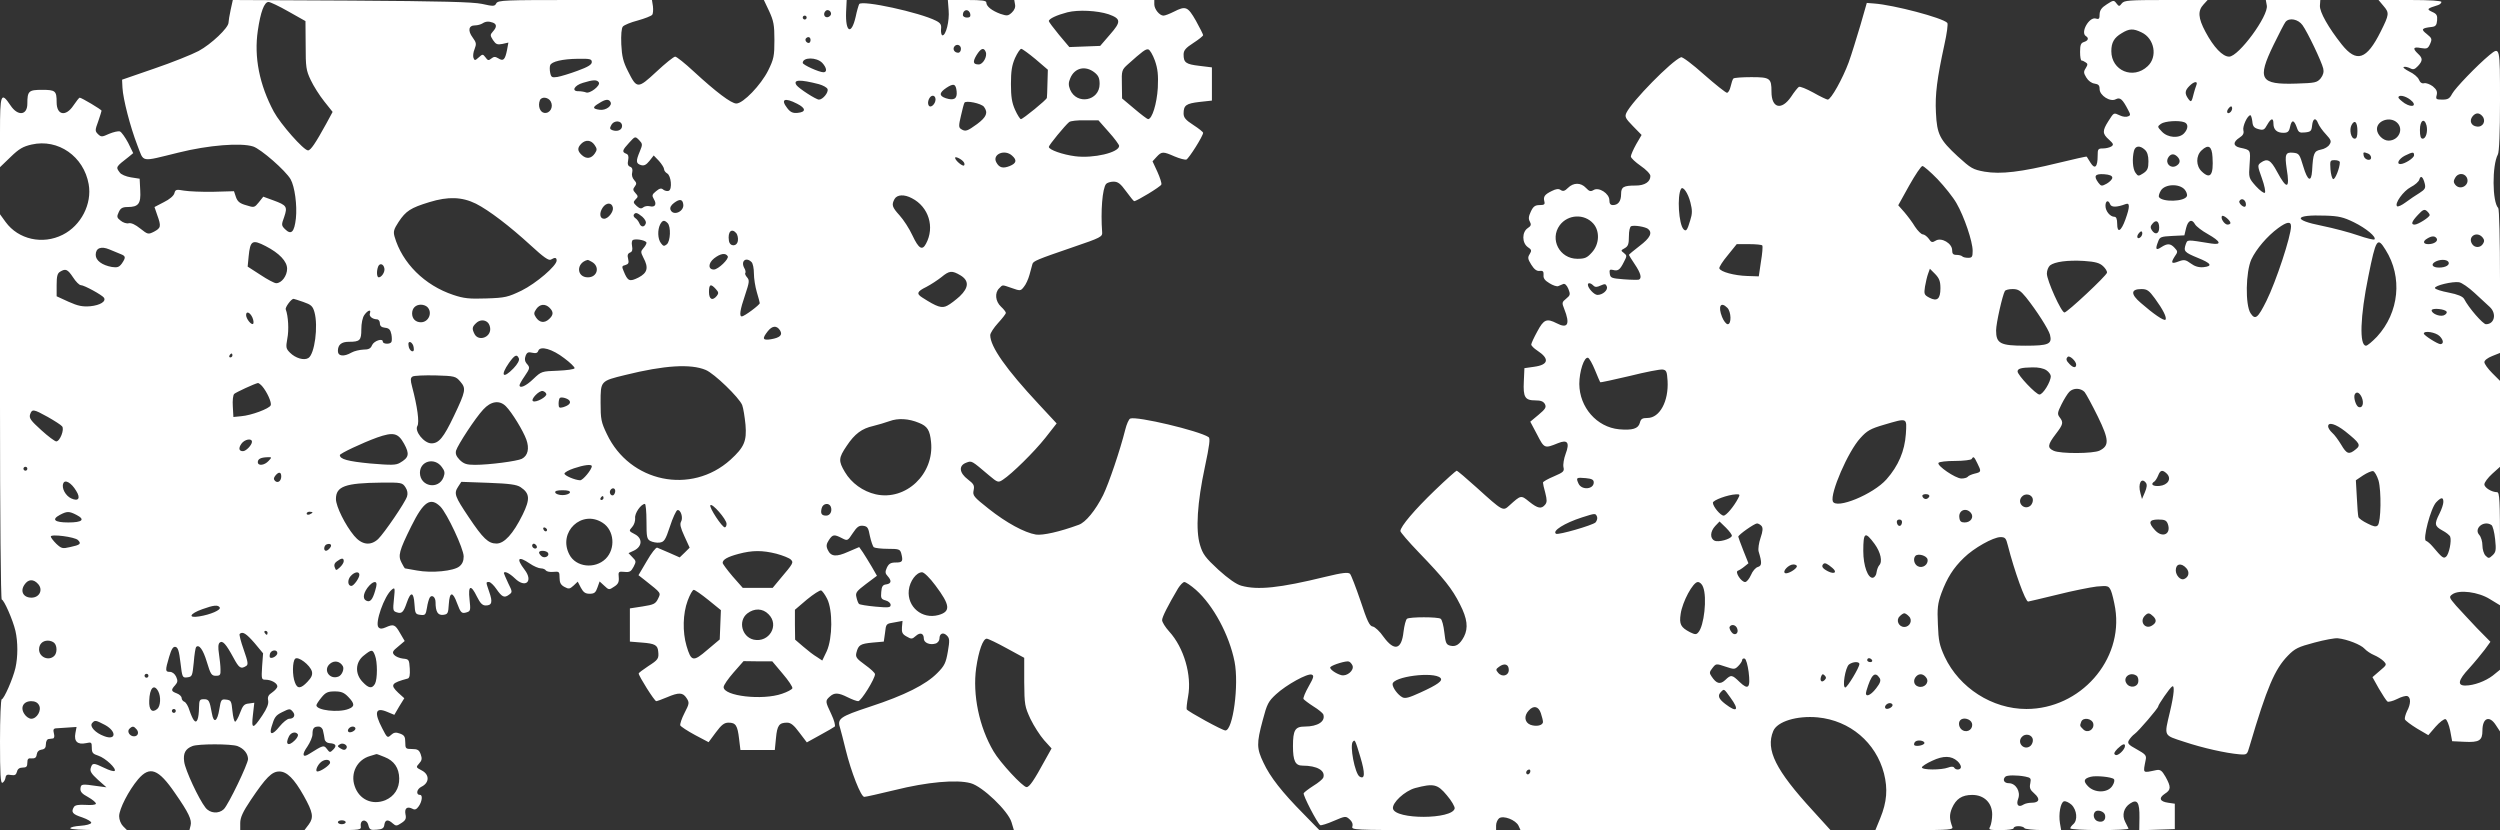 <?xml version="1.0" standalone="no"?>
<!DOCTYPE svg PUBLIC "-//W3C//DTD SVG 20010904//EN"
 "http://www.w3.org/TR/2001/REC-SVG-20010904/DTD/svg10.dtd">
<svg version="1.0" xmlns="http://www.w3.org/2000/svg"
 width="1280pt" height="425pt" viewBox="0 0 1280 425"
 preserveAspectRatio="xMidYMid meet">
<rect x="0" y="0" width="1280" height="425" fill="#333333" stroke="none"/>
<g transform="translate(0,425) scale(0.1,-0.1)"
fill="#ffffff" stroke="none">
<path d="M1181 4200 c-6 -28 -11 -58 -11 -66 0 -26 -88 -110 -153 -145 -34
-18 -136 -59 -227 -90 l-165 -57 2 -41 c3 -58 40 -201 76 -294 36 -91 11 -87
212 -38 152 38 319 51 381 31 40 -13 167 -124 192 -168 21 -37 34 -133 27
-200 -8 -71 -24 -87 -56 -55 -18 18 -19 22 -4 62 18 53 13 60 -55 85 l-52 19
-23 -29 c-22 -27 -24 -28 -64 -15 -33 9 -45 19 -53 42 l-10 30 -107 -3 c-58
-1 -125 2 -149 6 -39 7 -44 6 -49 -13 -3 -13 -25 -32 -54 -46 l-48 -25 14 -41
c21 -58 19 -66 -16 -85 -30 -15 -32 -15 -71 16 -25 20 -46 30 -59 27 -10 -3
-29 3 -41 13 -20 15 -21 21 -10 44 9 20 19 26 45 26 56 0 69 17 65 85 l-3 60
-45 7 c-25 4 -51 15 -57 25 -21 28 -21 28 46 80 l23 19 -26 53 c-15 28 -34 55
-42 58 -8 3 -33 -3 -55 -12 -37 -17 -41 -17 -57 -2 -16 16 -16 20 1 66 9 27
17 51 17 54 0 6 -103 67 -112 67 -3 0 -17 -18 -32 -40 -39 -59 -86 -50 -86 16
0 59 -6 64 -75 64 -68 0 -75 -6 -75 -71 0 -60 -49 -65 -86 -9 -49 73 -54 60
-54 -138 l0 -178 54 52 c43 42 64 54 108 64 136 31 267 -61 292 -203 18 -101
-39 -212 -133 -259 -103 -52 -227 -24 -292 65 l-29 40 0 -986 c0 -547 4 -987
9 -987 11 0 57 -104 70 -160 13 -57 13 -133 0 -190 -13 -56 -59 -160 -70 -160
-5 0 -9 -97 -9 -216 0 -168 3 -215 12 -212 7 3 14 14 16 25 2 16 9 19 28 15
20 -3 26 0 31 17 3 14 13 21 29 21 19 0 24 5 24 25 0 20 5 24 22 22 17 -1 24
4 26 20 2 14 11 23 25 25 16 2 22 10 22 28 0 14 6 25 13 26 6 1 17 2 23 3 7 1
9 11 5 26 -5 19 -2 25 11 26 10 1 38 3 61 4 l44 3 -6 -32 c-8 -42 11 -60 54
-51 28 6 30 5 30 -23 0 -26 5 -32 33 -41 37 -12 95 -67 84 -78 -4 -4 -28 3
-52 15 -56 27 -62 27 -70 1 -6 -17 2 -30 36 -61 l44 -39 -45 6 c-82 12 -85 11
-88 -11 -2 -17 7 -28 39 -45 23 -13 41 -28 40 -34 -1 -6 -24 -8 -53 -6 -35 2
-53 -1 -59 -10 -17 -27 -8 -38 42 -54 28 -10 48 -22 46 -28 -2 -7 -27 -13 -55
-15 -29 -2 -52 -7 -52 -13 0 -5 60 -9 145 -9 l145 0 -20 20 c-11 11 -20 33
-20 51 0 37 49 132 97 189 60 70 104 54 190 -72 69 -99 86 -136 79 -164 l-6
-24 130 0 130 0 0 36 c0 28 13 57 54 118 78 116 108 146 146 146 39 0 76 -37
125 -124 48 -86 52 -111 26 -147 l-22 -29 146 0 c143 0 145 0 142 22 -3 34 31
36 39 3 6 -23 11 -26 43 -23 29 2 37 8 39 26 4 26 19 28 43 6 16 -14 20 -14
44 2 22 14 26 23 21 45 -6 31 9 42 36 28 12 -7 21 -3 32 13 17 24 21 58 7 58
-23 0 -18 30 7 42 41 20 42 62 2 83 -31 16 -31 17 -14 36 14 15 16 25 8 47 -8
22 -16 27 -44 27 -33 0 -35 2 -35 35 0 28 -5 36 -27 44 -21 8 -32 6 -46 -7
-18 -17 -20 -15 -45 34 -43 82 -35 110 26 84 l36 -15 25 43 26 42 -31 28 c-43
41 -36 50 49 73 9 3 12 19 10 51 -3 46 -4 48 -35 51 -17 2 -37 10 -45 19 -11
13 -8 20 21 43 l33 28 -24 41 c-25 44 -33 47 -73 29 -19 -8 -28 -9 -37 0 -20
20 29 161 68 193 16 13 17 10 11 -48 -6 -57 -5 -62 14 -68 26 -9 35 0 52 50
20 58 35 55 39 -7 3 -49 5 -53 30 -56 25 -3 28 0 34 36 3 22 10 45 14 52 11
18 30 3 30 -23 0 -50 12 -68 39 -65 24 3 26 7 29 56 4 63 20 65 42 4 19 -51
24 -55 50 -47 19 6 20 11 14 66 -8 73 7 78 38 14 17 -34 28 -45 45 -45 32 0
36 18 18 69 -18 53 -18 51 -1 51 7 0 24 -16 37 -35 29 -42 41 -48 65 -30 18
13 18 15 -4 59 -12 26 -22 49 -22 51 0 14 28 1 56 -26 54 -53 96 -16 50 44
-45 59 -33 72 26 32 20 -14 46 -25 57 -25 11 0 23 -5 26 -11 4 -5 21 -9 38 -7
30 3 32 1 32 -30 0 -25 6 -37 25 -47 22 -12 27 -11 47 7 l21 20 16 -31 c13
-24 23 -31 45 -31 24 0 31 6 40 32 l11 31 24 -22 c23 -22 25 -22 50 -5 21 13
26 24 24 48 -3 29 -1 31 29 28 27 -3 34 2 47 26 14 27 13 30 -6 49 l-20 21 28
13 c43 21 45 63 4 84 -31 16 -31 17 -13 37 10 11 16 31 15 45 -4 24 30 73 50
73 4 0 8 -40 8 -90 0 -80 2 -90 20 -100 12 -6 33 -10 47 -8 23 3 30 12 53 82
14 44 32 82 38 84 17 5 31 -39 19 -59 -7 -12 -3 -31 17 -74 l27 -59 -25 -25
-26 -25 -52 23 c-29 12 -58 25 -63 27 -6 3 -30 -28 -53 -68 l-43 -73 32 -25
c87 -69 83 -64 68 -96 -13 -26 -22 -30 -79 -39 l-65 -10 0 -85 0 -85 62 -5
c66 -5 80 -13 83 -45 4 -37 0 -43 -50 -75 -27 -18 -50 -35 -50 -38 0 -13 81
-142 90 -142 4 0 29 9 55 20 61 26 81 25 100 -4 15 -23 15 -28 -10 -76 -15
-29 -24 -57 -22 -64 3 -6 36 -28 75 -49 l70 -37 37 50 c29 39 43 50 65 50 37
0 46 -14 54 -82 l7 -58 88 0 88 0 6 61 c6 65 16 79 57 79 19 0 35 -13 63 -51
l38 -50 67 37 c37 20 71 40 76 44 4 5 -3 33 -18 64 -31 65 -31 68 -8 89 24 22
44 21 92 -3 22 -11 46 -20 54 -20 15 0 86 115 86 138 0 7 -23 28 -51 48 -44
32 -50 40 -44 63 10 39 20 45 83 51 l57 5 6 42 c6 51 4 49 52 57 l38 7 -3 -32
c-2 -27 2 -36 24 -48 24 -14 28 -14 47 3 22 20 41 14 41 -14 0 -21 31 -34 60
-25 11 3 20 15 20 25 0 27 19 35 38 16 14 -14 15 -25 5 -82 -10 -58 -17 -73
-54 -110 -58 -59 -167 -114 -344 -172 -157 -52 -170 -61 -153 -112 4 -14 17
-63 28 -109 28 -114 78 -241 95 -241 8 0 78 16 157 35 164 41 316 55 388 35
60 -16 192 -142 209 -200 l12 -40 782 0 782 0 -81 83 c-110 111 -171 189 -205
262 -35 73 -36 98 -4 217 22 84 29 97 68 133 53 49 162 109 183 101 13 -5 10
-15 -16 -61 -17 -30 -29 -59 -26 -64 4 -5 26 -22 51 -38 25 -15 47 -34 50 -40
13 -36 -27 -63 -95 -63 -49 0 -60 -18 -60 -100 0 -76 12 -100 49 -100 75 0
119 -26 106 -62 -3 -7 -25 -26 -50 -41 -25 -16 -47 -33 -50 -38 -6 -8 70 -155
85 -164 4 -2 35 7 69 22 59 25 61 26 81 8 13 -11 18 -25 14 -37 -5 -17 11 -18
365 -18 l371 0 0 24 c0 13 7 29 15 36 21 17 86 -8 100 -38 l10 -22 793 0 794
0 -89 98 c-192 209 -244 313 -204 409 20 49 121 80 228 70 165 -16 298 -129
339 -287 20 -79 15 -146 -19 -229 l-25 -61 200 0 c179 0 199 2 194 16 -15 40
-16 62 -2 96 21 48 51 68 104 68 61 0 102 -41 102 -100 0 -23 -5 -50 -10 -61
-10 -18 -7 -19 55 -19 37 0 65 4 65 10 0 6 11 10 24 10 14 0 28 -4 31 -10 3
-5 47 -10 97 -10 l91 0 -6 35 c-8 47 3 106 20 112 8 3 25 -5 39 -17 28 -27 33
-80 9 -100 -8 -7 -15 -16 -15 -21 0 -5 68 -9 151 -9 83 0 149 3 147 8 -2 4
-10 19 -17 34 -18 35 -7 73 25 94 37 25 49 6 48 -72 l-1 -65 91 3 91 3 0 65 0
65 -34 5 c-43 6 -50 24 -17 46 32 20 32 35 4 86 -19 33 -27 39 -48 35 -72 -15
-68 -19 -54 53 5 22 -2 29 -45 53 -44 24 -50 31 -41 47 6 10 19 25 29 32 20
14 121 132 121 141 0 9 60 96 71 102 14 10 11 -37 -11 -130 -30 -127 -34 -118
73 -153 96 -32 213 -58 282 -64 40 -3 40 -3 53 42 89 302 129 394 196 463 36
37 53 45 136 67 52 14 106 24 120 22 48 -5 118 -33 136 -53 10 -11 32 -26 49
-33 17 -7 39 -21 49 -31 17 -18 17 -19 -20 -50 l-37 -32 33 -59 c19 -32 38
-62 44 -66 5 -3 27 2 49 13 21 11 45 18 53 15 18 -7 18 -40 -2 -77 -8 -17 -13
-36 -11 -42 3 -7 31 -28 62 -47 l58 -34 37 43 c21 24 44 41 51 39 7 -2 18 -29
24 -59 l10 -54 63 -3 c76 -4 92 7 92 57 0 66 36 80 69 28 l21 -32 0 158 0 158
-37 -30 c-38 -29 -97 -51 -141 -51 -42 0 -36 28 19 87 29 32 65 76 81 97 l29
40 -69 70 c-37 39 -85 91 -107 115 -36 42 -37 45 -19 58 34 25 133 13 193 -25
l51 -31 0 289 c0 247 -2 290 -15 290 -27 0 -65 23 -65 40 0 10 18 34 40 54
l40 36 0 220 0 220 -40 40 c-22 22 -40 47 -40 56 0 9 17 22 40 31 l40 16 0
367 c0 216 -4 370 -9 375 -31 31 -32 218 -2 274 7 12 11 114 11 275 0 278 0
278 -54 234 -64 -53 -176 -170 -191 -198 -13 -25 -22 -30 -50 -30 -32 0 -35 2
-29 24 4 17 -1 28 -20 44 -15 11 -34 18 -44 16 -11 -3 -21 3 -27 18 -5 13 -28
32 -50 42 -21 11 -34 21 -28 23 7 3 21 -1 32 -6 16 -9 24 -7 41 11 25 27 25
40 0 63 -29 27 -24 37 15 29 31 -5 36 -3 47 21 11 25 10 29 -17 51 -31 24 -27
30 25 36 20 2 26 9 28 34 2 25 -2 33 -25 43 -30 14 -28 17 30 35 9 3 17 10 17
16 0 6 -57 10 -161 10 l-161 0 26 -31 c30 -35 29 -43 -15 -131 -72 -144 -123
-161 -199 -66 -69 87 -114 167 -112 199 l2 29 -140 0 -139 0 5 -28 c10 -52
-144 -262 -193 -262 -33 0 -79 48 -121 127 -38 71 -40 108 -10 140 l21 23
-213 0 c-191 0 -214 -2 -226 -17 -13 -17 -15 -17 -28 0 -13 17 -15 17 -49 -5
-27 -17 -36 -30 -37 -51 0 -23 -3 -27 -19 -22 -34 11 -81 -72 -51 -90 16 -10
12 -23 -10 -30 -16 -5 -20 -15 -20 -51 0 -24 3 -44 8 -44 4 0 13 -4 20 -9 12
-7 12 -12 1 -30 -12 -18 -11 -25 3 -48 10 -17 27 -29 42 -31 20 -3 26 -9 26
-28 0 -33 55 -68 83 -52 22 11 34 1 63 -55 13 -24 13 -28 -1 -33 -9 -4 -27 -2
-41 5 -33 15 -30 16 -59 -29 -32 -50 -31 -65 3 -95 23 -21 25 -26 12 -35 -8
-5 -27 -10 -42 -10 -26 0 -28 -3 -28 -37 0 -58 -14 -72 -36 -37 -10 16 -19 30
-20 32 -1 2 -66 -13 -145 -32 -192 -47 -295 -59 -378 -45 -60 11 -70 17 -137
78 -92 85 -107 113 -112 224 -5 94 6 176 43 347 13 58 20 109 15 113 -24 26
-276 92 -374 99 l-38 3 -33 -115 c-19 -63 -45 -149 -60 -190 -30 -81 -90 -190
-107 -190 -5 0 -39 16 -74 36 -35 19 -68 33 -74 29 -5 -3 -24 -26 -40 -51 -49
-71 -100 -58 -100 26 0 70 -7 75 -104 75 -46 0 -87 -3 -91 -7 -4 -4 -10 -22
-14 -40 -4 -18 -12 -33 -19 -33 -6 0 -59 42 -117 93 -58 52 -111 92 -118 89
-48 -18 -252 -226 -280 -285 -9 -20 -5 -28 34 -68 l44 -45 -28 -48 c-15 -27
-27 -55 -27 -62 0 -8 23 -29 50 -48 28 -19 50 -42 50 -52 0 -30 -29 -49 -75
-49 -63 0 -75 -7 -75 -44 0 -36 -15 -56 -42 -56 -13 0 -18 8 -18 25 0 34 -54
69 -81 52 -15 -9 -22 -7 -39 11 -26 28 -64 28 -92 0 -16 -16 -25 -19 -37 -11
-11 8 -24 6 -46 -5 -37 -18 -44 -29 -38 -53 4 -15 0 -19 -24 -19 -23 0 -33 -7
-45 -33 -12 -25 -13 -38 -5 -52 8 -15 6 -22 -11 -33 -30 -20 -30 -75 0 -97 20
-13 21 -18 10 -36 -11 -17 -10 -25 8 -54 15 -24 28 -34 43 -32 17 2 21 -3 20
-21 -2 -16 6 -28 30 -42 17 -11 38 -18 45 -15 6 3 18 7 26 11 8 3 18 -6 26
-25 11 -28 10 -33 -11 -50 -22 -18 -23 -21 -10 -53 31 -78 18 -103 -39 -73
-51 26 -66 20 -99 -42 -17 -31 -31 -61 -31 -67 0 -6 14 -20 31 -31 64 -42 58
-73 -17 -83 l-49 -7 -3 -68 c-4 -81 6 -97 59 -97 28 0 41 -5 49 -19 8 -16 3
-25 -33 -55 l-42 -35 35 -66 c37 -72 38 -72 107 -44 49 20 61 3 39 -55 -9 -24
-14 -55 -11 -68 5 -21 0 -26 -49 -47 -31 -13 -56 -27 -56 -32 0 -5 5 -29 12
-53 9 -36 9 -48 -1 -60 -19 -23 -37 -20 -81 15 -43 35 -42 35 -102 -19 -33
-30 -32 -31 -168 92 -52 47 -98 86 -102 86 -3 0 -54 -45 -112 -101 -102 -98
-176 -185 -176 -208 0 -6 42 -55 94 -109 130 -135 171 -186 211 -266 38 -74
43 -121 21 -165 -21 -40 -42 -54 -70 -47 -21 5 -25 13 -31 68 -4 35 -12 66
-19 70 -14 10 -158 10 -172 0 -6 -4 -14 -34 -18 -67 -10 -92 -47 -101 -102
-26 -19 28 -44 51 -55 53 -17 2 -29 28 -63 131 -24 70 -48 133 -54 139 -9 9
-39 6 -125 -15 -237 -58 -347 -69 -431 -46 -26 7 -67 36 -118 82 -67 62 -80
80 -94 127 -23 75 -14 217 25 399 24 113 28 147 19 153 -51 33 -367 108 -401
95 -7 -2 -19 -29 -26 -58 -26 -104 -84 -275 -113 -334 -39 -78 -90 -140 -125
-152 -98 -36 -184 -55 -219 -50 -59 10 -151 60 -242 132 -77 61 -83 68 -77 95
5 24 1 32 -29 55 -45 34 -49 71 -9 86 29 11 26 12 117 -65 44 -37 47 -38 71
-22 46 30 159 141 217 214 l58 74 -92 99 c-166 178 -248 294 -248 353 0 10 18
38 40 62 22 24 40 47 40 52 0 5 -11 19 -25 32 -29 27 -33 71 -9 94 19 19 12
19 65 1 42 -15 45 -15 61 6 10 11 23 40 29 62 6 23 13 48 15 55 4 15 22 23
209 87 141 48 150 53 148 76 -8 107 1 223 20 247 5 6 22 12 38 12 23 0 36 -10
65 -50 20 -27 38 -50 41 -50 13 0 135 74 139 85 3 6 -7 36 -20 65 l-25 54 21
23 c26 28 33 28 92 2 26 -11 53 -18 60 -16 13 5 86 121 86 137 0 4 -22 22 -50
40 -39 25 -50 38 -50 59 0 42 13 51 81 59 l64 7 0 85 0 85 -65 8 c-69 8 -80
17 -80 58 0 21 11 34 50 59 28 18 50 36 50 40 0 4 -17 38 -37 74 -42 73 -52
77 -113 46 -22 -11 -45 -20 -53 -20 -20 0 -47 33 -47 58 l0 22 -359 0 -358 0
4 -23 c3 -14 -3 -29 -17 -42 -19 -17 -24 -17 -58 -6 -43 16 -72 38 -72 58 0
10 -23 13 -98 13 l-99 0 4 -52 c5 -55 -14 -131 -32 -129 -5 1 -8 15 -7 31 3
23 -2 32 -26 44 -82 42 -379 107 -393 85 -3 -6 -12 -35 -18 -65 -22 -96 -53
-80 -49 24 l3 62 -212 0 -212 0 27 -57 c23 -50 27 -71 27 -148 0 -82 -3 -97
-32 -156 -37 -74 -128 -169 -163 -169 -26 0 -104 59 -218 164 -45 42 -88 76
-95 76 -8 0 -51 -35 -96 -77 -96 -89 -100 -89 -146 3 -24 47 -31 75 -34 137
-2 48 1 83 8 91 7 8 41 22 76 31 36 10 69 23 74 29 5 6 6 26 4 44 l-5 32 -394
0 c-360 0 -394 -1 -403 -17 -8 -16 -15 -16 -73 -3 -48 10 -205 14 -670 17
l-606 3 -11 -50z m296 -9 l87 -49 1 -124 c0 -111 2 -128 26 -178 14 -30 45
-79 69 -109 l43 -54 -33 -61 c-54 -98 -79 -136 -93 -136 -22 0 -141 135 -175
198 -74 138 -102 280 -82 415 14 96 33 147 55 147 8 0 55 -22 102 -49z m2778
-12 c0 -7 -8 -15 -17 -17 -18 -3 -25 18 -11 32 10 10 28 1 28 -15z m713 -2 c2
-12 -3 -17 -17 -17 -12 0 -21 6 -21 13 0 31 32 34 38 4z m708 0 c64 -23 65
-38 7 -104 l-50 -58 -79 -3 -79 -3 -53 63 c-28 34 -52 66 -52 70 0 12 41 31
95 45 56 14 153 9 211 -10z m-1546 -17 c0 -5 -4 -10 -10 -10 -5 0 -10 5 -10
10 0 6 5 10 10 10 6 0 10 -4 10 -10z m7659 -39 c26 -36 98 -187 106 -222 4
-17 0 -33 -13 -50 -19 -22 -28 -24 -125 -27 -186 -6 -202 22 -116 199 28 57
55 110 61 117 19 23 65 14 87 -17z m-9265 13 c20 -8 20 -23 0 -45 -15 -17 -15
-20 0 -44 15 -22 22 -25 48 -20 l31 7 -7 -38 c-10 -50 -19 -59 -44 -43 -17 10
-23 10 -37 -1 -13 -11 -18 -10 -29 6 -14 18 -15 18 -35 0 -19 -17 -21 -17 -27
-2 -3 9 -1 29 6 45 10 26 9 33 -10 59 -26 35 -21 62 12 62 13 0 30 5 38 10 17
11 32 12 54 4z m8441 -50 c66 -31 83 -125 31 -173 -74 -70 -186 -23 -186 77 0
44 14 69 53 92 39 24 59 25 102 4z m-6815 -39 c0 -8 -4 -15 -9 -15 -13 0 -22
16 -14 24 11 11 23 6 23 -9z m770 -45 c0 -11 -6 -20 -14 -20 -18 0 -29 16 -21
30 11 18 35 11 35 -10z m127 -16 c9 -23 -14 -64 -36 -64 -29 0 -32 13 -11 48
22 35 37 41 47 16z m255 -37 l63 -54 -2 -69 c-1 -38 -2 -72 -3 -75 0 -9 -123
-109 -133 -109 -4 0 -18 21 -30 48 -16 36 -21 66 -21 132 0 66 5 96 21 133 12
26 26 47 32 47 5 0 38 -24 73 -53z m611 -7 c15 -43 18 -74 15 -140 -5 -81 -29
-160 -50 -160 -4 0 -36 24 -70 53 l-63 53 -1 73 c-2 69 0 74 30 101 76 68 92
80 105 77 8 -1 23 -27 34 -57z m-2883 -8 c0 -13 -20 -25 -72 -44 -40 -15 -87
-29 -104 -32 -28 -4 -32 -2 -37 21 -3 15 -3 32 0 39 7 19 63 32 141 33 63 1
72 -1 72 -17z m1180 -4 c23 -25 26 -48 6 -48 -22 0 -106 38 -106 48 0 30 71
30 100 0z m1394 -49 c20 -16 26 -29 26 -59 0 -87 -117 -109 -151 -29 -9 23 -9
36 1 59 22 53 77 66 124 29z m-2538 -51 c10 -16 -47 -60 -66 -51 -8 3 -25 6
-38 6 -38 -1 -22 30 23 43 52 16 72 17 81 2z m1127 -9 c21 -6 41 -17 44 -25 6
-17 -24 -54 -44 -54 -15 0 -103 57 -115 74 -19 29 18 30 115 5z m7052 -6 c-4
-10 -9 -27 -12 -38 -12 -49 -14 -51 -29 -31 -19 27 -18 42 6 66 25 25 45 26
35 3z m-6347 -31 c4 -38 -14 -48 -55 -35 -36 12 -35 28 2 53 38 25 49 21 53
-18z m-108 -41 c0 -23 -25 -47 -35 -31 -10 16 4 50 21 50 8 0 14 -8 14 -19z
m7550 -1 c38 -29 14 -45 -28 -19 -17 12 -32 25 -32 30 0 15 34 9 60 -11z
m-9520 -10 c15 -28 -4 -62 -33 -58 -22 3 -34 35 -23 64 8 21 44 17 56 -6z
m305 -1 c13 -19 -23 -46 -55 -41 -37 5 -38 13 -2 34 31 20 48 22 57 7z m956
-10 c46 -23 47 -43 2 -47 -23 -2 -36 3 -52 24 -36 46 -14 56 50 23z m957 -16
c22 -30 13 -52 -35 -88 -51 -37 -60 -40 -82 -26 -13 8 -13 18 -1 68 7 32 15
62 18 67 7 13 86 -3 100 -21z m6383 -26 c-16 -16 -26 0 -10 19 9 11 15 12 17
4 2 -6 -1 -17 -7 -23z m1289 -22 c20 -24 3 -57 -28 -53 -30 3 -41 30 -22 53
16 19 34 19 50 0z m-1178 -27 c2 -25 9 -33 31 -39 25 -7 31 -4 45 22 20 35 32
37 32 6 0 -31 18 -47 51 -47 22 0 29 6 34 30 8 38 20 38 34 -1 9 -27 14 -30
43 -27 29 3 33 7 36 36 4 37 19 42 31 10 5 -13 23 -38 40 -56 26 -28 29 -36
18 -52 -6 -11 -26 -23 -44 -26 -35 -7 -40 -18 -45 -108 -4 -62 -23 -53 -45 21
-19 64 -22 68 -52 71 -39 4 -44 -8 -33 -83 17 -103 1 -108 -49 -15 -33 62 -50
71 -84 47 -17 -13 -17 -16 6 -80 13 -36 20 -70 15 -74 -4 -4 -25 11 -46 34
-37 42 -37 43 -32 113 5 74 6 72 -50 84 -35 8 -36 29 -2 51 19 12 24 23 20 38
-5 20 21 77 36 77 3 0 8 -14 10 -32z m-5855 -54 c29 -32 53 -65 53 -71 0 -34
-132 -65 -225 -53 -63 8 -135 33 -135 48 0 9 83 110 104 127 7 6 44 10 81 9
l69 0 53 -60z m6595 49 c37 -33 10 -93 -43 -93 -28 0 -59 31 -59 59 0 44 67
66 102 34z m-9087 -18 c0 -21 -25 -31 -51 -21 -12 5 -13 10 -4 26 15 27 55 23
55 -5z m7999 19 c21 -8 20 -33 -1 -56 -25 -28 -84 -24 -114 8 -24 25 -24 26
-5 40 20 14 91 19 120 8z m886 -45 c0 -27 -4 -39 -14 -39 -19 0 -29 46 -16 70
16 30 30 15 30 -31z m354 28 c7 -31 -3 -67 -20 -67 -10 0 -14 13 -14 45 0 49
23 64 34 22z m-9148 -132 c-21 -50 -20 -62 5 -70 16 -5 27 0 44 21 l22 28 27
-28 c14 -16 26 -35 26 -42 0 -7 7 -17 16 -22 20 -11 27 -81 8 -89 -8 -3 -20 0
-28 6 -10 9 -19 7 -37 -8 -21 -17 -22 -22 -11 -41 16 -26 6 -43 -21 -36 -12 3
-27 0 -34 -6 -10 -8 -18 -6 -33 7 -18 17 -19 20 -6 34 14 13 14 17 -1 33 -13
14 -13 20 -3 33 10 13 10 19 -3 33 -10 11 -14 27 -10 40 3 14 0 24 -10 28 -12
4 -15 14 -11 33 4 20 1 30 -10 34 -23 9 -20 18 15 56 31 34 31 34 51 14 18
-19 19 -22 4 -58z m-232 33 c13 -19 14 -25 2 -43 -18 -27 -43 -31 -67 -9 -23
21 -24 37 -3 58 22 22 50 20 68 -6z m7938 -25 c12 -11 18 -30 18 -59 0 -36 -5
-47 -26 -61 -25 -16 -27 -16 -40 2 -15 20 -18 74 -8 113 7 26 30 29 56 5z
m346 -37 c6 -93 -11 -116 -55 -74 -30 28 -31 80 -1 108 35 33 53 22 56 -34z
m-6146 7 c26 -23 22 -39 -12 -53 -35 -14 -54 -9 -69 19 -22 41 43 69 81 34z
m6942 11 c9 -3 16 -13 16 -21 0 -20 -34 -12 -38 10 -4 19 -1 20 22 11z m236
-9 c0 -14 -48 -45 -70 -45 -22 0 -8 27 23 43 41 20 47 20 47 2z m-1212 -7 c18
-18 15 -36 -7 -48 -28 -14 -55 13 -41 41 12 22 30 25 48 7z m-6213 -29 c4 -6
4 -13 1 -16 -7 -7 -46 26 -46 39 0 10 36 -8 45 -23z m7045 0 c0 -28 -24 -89
-34 -86 -6 2 -12 25 -14 50 -3 45 -2 47 22 47 15 0 26 -5 26 -11z m-2060 -86
c36 -38 80 -93 97 -123 40 -69 83 -197 83 -244 0 -31 -3 -36 -23 -36 -13 0
-27 3 -31 8 -4 4 -18 7 -29 7 -17 0 -22 6 -22 24 0 35 -55 67 -84 49 -18 -11
-23 -10 -36 10 -9 12 -23 22 -30 22 -8 0 -26 18 -40 39 -13 22 -38 55 -55 75
l-31 35 56 101 c31 55 61 100 68 100 6 0 41 -30 77 -67z m895 7 c0 -8 -13 -21
-28 -30 -26 -14 -29 -14 -43 4 -26 35 -18 47 29 44 29 -2 42 -8 42 -18z m1814
3 c21 -38 -31 -72 -58 -39 -9 11 -10 20 -1 35 13 25 45 27 59 4z m-214 -34 c5
-22 1 -29 -27 -47 -18 -11 -50 -32 -71 -48 -20 -15 -40 -24 -44 -20 -14 14 32
78 70 98 22 11 42 29 44 39 7 24 19 14 28 -22z m-1230 -29 c9 -10 15 -26 12
-34 -11 -29 -126 -32 -143 -5 -3 6 2 21 10 34 21 33 93 36 121 5z m-2530 -67
c10 -39 10 -57 -1 -91 -15 -51 -21 -59 -34 -46 -25 25 -34 172 -13 207 10 16
36 -22 48 -70z m-3986 22 c86 -44 118 -148 72 -233 -19 -36 -37 -26 -69 42
-16 35 -46 81 -66 103 -39 43 -42 54 -26 84 13 23 50 25 89 4z m-2232 -28 c67
-34 173 -115 281 -214 65 -60 92 -79 103 -72 20 12 29 11 29 -5 0 -27 -105
-117 -180 -154 -69 -33 -83 -37 -180 -40 -88 -3 -115 0 -169 18 -147 49 -262
163 -301 299 -7 25 -4 37 21 75 37 56 62 72 157 101 97 30 168 27 239 -8z
m1061 -1 c8 -38 -51 -65 -65 -30 -4 11 2 23 18 35 28 21 43 20 47 -5z m7999 9
c3 -9 3 -19 -1 -22 -8 -9 -37 18 -30 28 8 14 24 11 31 -6z m-693 -11 c6 -16
34 -16 79 1 23 9 22 -15 -1 -79 -22 -61 -42 -72 -42 -22 0 25 -5 36 -14 36
-22 0 -46 29 -46 56 0 27 15 32 24 8z m-7666 -17 c4 -21 -24 -57 -45 -57 -22
0 -26 28 -8 56 18 28 48 29 53 1z m9302 -38 c0 -11 -60 -49 -77 -49 -21 0 -15
16 17 50 25 27 33 30 45 20 8 -7 15 -16 15 -21z m-9151 -9 c13 -12 21 -26 17
-35 -7 -20 -25 -19 -33 3 -4 9 -13 21 -20 25 -7 5 -11 12 -8 18 9 13 17 11 44
-11z m4869 -35 c34 -39 31 -105 -7 -147 -25 -28 -36 -33 -75 -33 -91 0 -143
100 -90 172 42 56 126 60 172 8z m3262 3 c0 -4 -7 -8 -15 -8 -16 0 -38 34 -28
44 7 7 43 -23 43 -36z m632 4 c63 -31 117 -76 105 -88 -3 -3 -41 6 -84 21 -43
15 -126 37 -185 49 -152 30 -142 58 19 52 67 -2 92 -8 145 -34z m-8634 -4 c18
-18 15 -93 -4 -109 -14 -11 -18 -10 -30 6 -17 22 -18 68 -4 96 12 22 21 24 38
7z m7637 -24 c0 -32 -21 -39 -38 -12 -8 12 -7 21 3 32 19 24 35 14 35 -20z
m184 17 c6 -10 35 -33 66 -50 65 -37 72 -56 18 -48 -131 21 -122 21 -132 -4
-12 -35 -7 -41 61 -69 70 -28 79 -43 29 -48 -23 -2 -44 4 -64 19 -26 19 -34
21 -61 11 -38 -15 -43 -9 -22 24 17 24 17 27 0 45 -21 23 -37 24 -69 3 -27
-18 -31 -10 -15 30 8 23 15 25 72 28 l62 3 9 38 c10 40 30 48 46 18z m491 -10
c0 -50 -76 -281 -126 -382 -44 -88 -57 -99 -81 -63 -28 43 -25 212 4 276 25
53 81 119 137 160 45 33 66 36 66 9z m-3292 -13 c24 -20 11 -46 -43 -87 -30
-23 -55 -44 -55 -46 0 -2 14 -24 30 -48 31 -46 38 -73 20 -79 -5 -1 -40 -1
-77 2 -62 5 -68 7 -71 29 -3 19 0 23 16 19 26 -7 36 0 56 40 17 32 16 34 0 47
-16 12 -16 13 4 24 18 10 22 21 22 61 0 28 5 50 12 52 17 6 71 -3 86 -14z
m-4668 -22 c6 -8 10 -25 8 -38 -4 -32 -42 -32 -46 0 -7 46 14 66 38 38z m7191
-19 c-16 -16 -26 0 -10 19 9 11 15 12 17 4 2 -6 -1 -17 -7 -23z m1750 -3 c9
-11 10 -20 2 -32 -13 -22 -43 -22 -56 -1 -24 38 25 68 54 33z m-235 -5 c8 -14
-14 -29 -43 -29 -27 0 -30 15 -5 29 23 14 39 14 48 0z m-9166 -22 c0 -6 -7
-18 -16 -28 -14 -16 -14 -20 0 -48 28 -52 21 -78 -25 -102 -46 -23 -55 -19
-76 33 -10 23 -9 27 9 31 16 5 19 11 14 32 -5 18 -2 27 10 32 11 4 14 14 10
34 -3 16 -1 29 6 31 20 7 68 -4 68 -15z m-1950 -17 c70 -36 110 -78 110 -116
0 -36 -28 -74 -56 -74 -9 0 -45 19 -81 43 l-65 42 5 52 c8 82 19 88 87 53z
m10854 -19 c88 -139 70 -321 -44 -445 -24 -25 -49 -46 -56 -46 -35 0 -30 150
12 355 39 194 46 204 88 136z m-3191 22 c3 -5 0 -42 -7 -83 l-11 -75 -60 2
c-65 2 -136 21 -142 39 -2 6 17 36 43 67 l46 57 64 0 c34 0 65 -3 67 -7z
m-8405 -44 c26 -10 27 -17 6 -48 -14 -19 -23 -22 -51 -18 -50 9 -83 33 -83 62
0 35 27 46 70 28 19 -8 45 -19 58 -24z m3108 -11 c8 -13 -49 -68 -71 -68 -30
0 -30 32 1 57 32 25 59 30 70 11z m-697 -28 c44 -23 31 -80 -19 -80 -59 0 -61
74 -2 89 2 1 11 -3 21 -9z m819 -2 c7 -7 12 -33 12 -58 0 -26 7 -69 15 -96 8
-27 15 -52 15 -56 0 -9 -79 -68 -92 -68 -14 0 -9 34 17 110 22 66 23 75 10 90
-8 9 -12 19 -9 22 3 4 1 16 -6 27 -18 35 10 57 38 29z m6920 -21 c12 -11 21
-26 20 -33 -4 -17 -204 -204 -218 -204 -16 0 -90 164 -90 199 0 16 7 34 16 42
24 19 90 28 174 23 58 -4 80 -10 98 -27z m1768 22 c9 -15 -14 -29 -48 -29 -33
0 -44 15 -21 29 24 14 60 14 69 0z m-10568 -33 c4 -18 -14 -46 -29 -46 -10 0
-12 31 -3 55 8 20 28 14 32 -9z m-1594 -46 c14 -22 32 -40 40 -40 17 0 108
-50 118 -64 13 -19 -19 -39 -70 -44 -39 -3 -62 1 -111 23 l-61 28 0 58 c0 45
4 60 18 68 28 17 38 13 66 -29z m9561 -56 c0 -55 -17 -69 -57 -48 -26 14 -28
18 -22 57 4 23 11 53 16 66 l9 25 27 -27 c21 -22 27 -37 27 -73z m-5017 66
c44 -27 43 -62 -4 -107 -20 -18 -48 -40 -64 -48 -28 -15 -52 -7 -127 41 -32
20 -29 31 20 55 23 12 58 35 77 50 41 34 54 35 98 9z m7752 -90 c30 -27 65
-60 78 -72 36 -34 24 -88 -20 -88 -15 0 -88 83 -112 130 -7 12 -32 23 -79 32
-37 7 -69 17 -70 23 -3 13 90 35 123 30 14 -2 50 -27 80 -55z m-4512 38 c9 -9
18 -9 37 0 22 10 27 9 32 -5 7 -18 -21 -43 -48 -43 -17 0 -49 35 -49 52 0 12
14 10 28 -4z m-4493 -18 c15 -16 15 -22 5 -35 -22 -27 -40 -18 -40 20 0 40 9
44 35 15z m6708 -42 c55 -69 115 -163 123 -192 12 -48 -7 -56 -127 -56 -127 0
-149 11 -149 78 0 37 33 182 45 202 4 6 21 10 40 10 28 0 40 -8 68 -42z m660
-6 c41 -56 63 -99 54 -109 -8 -7 -62 30 -126 86 -53 45 -52 71 3 71 29 0 39
-7 69 -48z m-9480 -18 c40 -14 48 -21 57 -52 20 -72 1 -215 -31 -235 -22 -14
-66 -1 -94 27 -21 21 -22 27 -14 72 9 44 5 116 -8 150 -4 10 28 54 40 54 2 0
24 -7 50 -16z m635 -26 c28 -28 7 -78 -33 -78 -27 0 -45 18 -45 45 0 27 18 45
45 45 12 0 26 -5 33 -12z m626 -4 c21 -21 20 -37 -3 -58 -24 -22 -49 -18 -67
9 -12 18 -11 24 2 43 18 26 46 28 68 6z m6030 0 c20 -20 22 -84 2 -84 -8 0
-21 17 -29 37 -22 55 -7 81 27 47z m3683 -21 c2 -6 -5 -14 -16 -18 -22 -7 -61
10 -61 26 0 14 73 7 77 -8z m-10633 -7 c-6 -15 12 -30 36 -31 8 0 15 -9 15
-20 0 -14 8 -21 26 -23 21 -2 28 -10 33 -34 3 -16 3 -34 0 -39 -7 -13 -44 -11
-44 2 0 19 -45 4 -55 -18 -7 -18 -18 -23 -45 -23 -19 -1 -46 -7 -60 -15 -40
-23 -70 -19 -70 8 0 32 18 47 56 47 57 0 64 7 64 64 0 30 6 61 16 74 17 24 36
30 28 8z m-602 -21 c6 -14 8 -28 4 -33 -9 -8 -36 26 -36 45 0 22 20 14 32 -12z
m1206 -27 c7 -7 12 -21 12 -33 0 -44 -60 -63 -80 -26 -14 27 -13 37 6 55 18
19 45 21 62 4z m1496 -40 c14 -23 0 -37 -47 -45 -43 -7 -46 3 -16 41 23 29 46
31 63 4z m8497 -29 c20 -20 22 -40 4 -41 -14 0 -85 45 -85 54 0 17 61 7 81
-13z m-10373 -58 c3 -16 -1 -22 -10 -19 -7 3 -15 15 -16 27 -3 16 1 22 10 19
7 -3 15 -15 16 -27z m771 -55 c30 -22 54 -46 53 -51 -1 -6 -40 -11 -86 -13
-82 -3 -84 -3 -125 -42 -38 -37 -71 -51 -71 -32 0 4 11 24 25 44 29 43 30 46
11 67 -9 11 -11 23 -5 39 7 18 14 21 34 16 18 -4 27 -2 31 10 10 27 72 9 133
-38z m-1699 14 c0 -5 -5 -10 -11 -10 -5 0 -7 5 -4 10 3 6 8 10 11 10 2 0 4 -4
4 -10z m1467 -16 c3 -9 -7 -28 -28 -50 -54 -56 -69 -38 -23 28 29 41 41 47 51
22z m7973 -31 c0 -18 -15 -17 -34 3 -17 17 -20 27 -9 37 9 9 43 -22 43 -40z
m-2464 -27 c13 -33 26 -61 27 -63 2 -2 70 13 151 32 80 20 156 35 169 33 19
-3 22 -10 25 -58 6 -104 -40 -190 -103 -190 -27 0 -34 -5 -39 -25 -8 -30 -38
-39 -106 -33 -115 11 -203 113 -204 232 0 64 25 141 45 134 6 -2 22 -30 35
-62z m-4553 0 c44 -18 172 -142 187 -180 6 -16 13 -61 17 -101 7 -84 -7 -115
-77 -179 -201 -181 -516 -116 -633 132 -29 60 -32 76 -32 160 0 112 -1 111
126 142 201 50 335 58 412 26z m6865 -2 c12 -8 22 -22 22 -30 0 -29 -40 -94
-58 -94 -18 0 -112 100 -112 118 0 15 19 20 75 21 31 1 59 -5 73 -15z m-8121
-58 c30 -35 28 -48 -33 -176 -53 -111 -77 -140 -115 -140 -38 0 -88 63 -72 89
11 18 0 99 -27 201 -9 34 -9 45 2 52 7 5 60 7 116 6 100 -3 105 -4 129 -32z
m-1015 -23 c25 -29 50 -84 44 -98 -6 -17 -100 -52 -151 -56 l-40 -4 -3 54 c-2
30 1 58 7 64 8 8 105 53 122 56 3 0 13 -7 21 -16z m9331 -30 c8 -10 39 -67 68
-126 58 -119 59 -149 9 -174 -32 -16 -200 -17 -235 -1 -33 15 -32 30 10 85 39
51 41 60 20 87 -12 16 -11 24 10 66 13 26 31 55 40 64 21 21 58 20 78 -1z
m-7876 -10 c5 -14 -53 -46 -68 -37 -14 8 31 56 50 52 8 -2 16 -8 18 -15z
m9295 -17 c13 -30 4 -58 -16 -50 -14 5 -28 52 -19 66 9 15 24 8 35 -16z
m-9176 -18 c8 -12 -4 -24 -33 -33 -19 -5 -23 -3 -23 18 0 13 3 26 6 29 7 8 43
-2 50 -14z m-326 -28 c31 -31 89 -126 105 -171 16 -45 8 -82 -23 -98 -23 -12
-167 -31 -240 -31 -43 0 -57 5 -78 25 -18 19 -23 31 -19 48 10 31 98 166 139
210 39 43 83 50 116 17z m-2345 -55 c35 -20 68 -41 73 -48 13 -15 -11 -77 -30
-77 -7 0 -42 26 -77 58 -53 48 -63 61 -57 80 10 29 17 28 91 -13z m4460 -30
c43 -17 56 -37 62 -98 17 -164 -129 -302 -283 -268 -66 15 -125 58 -158 114
-34 57 -33 72 9 134 41 62 78 89 136 102 24 6 62 17 84 25 43 16 98 13 150 -9z
m5053 -57 c-6 -87 -38 -163 -99 -232 -68 -77 -258 -155 -275 -113 -15 40 78
256 141 324 34 38 52 48 120 68 123 36 118 38 113 -47z m2249 14 c76 -61 82
-71 54 -93 -34 -28 -46 -24 -74 24 -14 23 -34 51 -46 61 -12 11 -21 25 -21 33
0 24 38 13 87 -25z m-9938 -64 c29 -53 25 -71 -22 -98 -21 -12 -44 -12 -152
-3 -114 11 -155 22 -155 43 0 8 114 62 191 90 83 29 107 24 138 -32z m-779 10
c0 -16 -30 -48 -46 -48 -21 0 -24 15 -8 38 16 23 54 30 54 10z m85 -98 c-21
-23 -55 -27 -55 -6 0 16 15 24 49 25 23 1 24 0 6 -19z m8749 -12 c21 -42 21
-45 -14 -53 -16 -4 -32 -11 -35 -16 -4 -5 -18 -9 -33 -9 -31 1 -126 66 -117
80 4 6 42 10 85 10 43 0 82 5 85 10 9 15 12 13 29 -22z m-7862 -19 c15 -20 17
-30 9 -52 -25 -66 -120 -49 -121 22 0 61 75 81 112 30z m768 4 c0 -17 -46 -73
-60 -72 -27 1 -80 24 -80 34 0 6 21 18 48 27 50 17 92 23 92 11z m-2890 -13
c0 -5 -4 -10 -10 -10 -5 0 -10 5 -10 10 0 6 5 10 10 10 6 0 10 -4 10 -10z
m10954 -25 c26 -26 6 -59 -38 -63 -34 -3 -48 9 -25 23 5 4 14 18 19 31 11 28
22 30 44 9z m1084 -35 c15 -53 13 -213 -4 -230 -9 -9 -22 -6 -53 10 -23 11
-44 26 -46 33 -2 7 -6 52 -8 100 l-5 88 37 25 c20 13 43 23 51 22 8 -2 20 -23
28 -48z m-10738 21 c0 -24 -18 -37 -32 -23 -8 8 -7 16 2 27 17 21 30 19 30 -4z
m6720 -31 c0 -36 -62 -41 -78 -6 -14 31 -11 32 37 28 31 -3 41 -8 41 -22z
m-7770 -43 c24 -38 12 -56 -25 -39 -29 13 -51 53 -41 77 8 22 41 4 66 -38z
m10597 41 c7 -9 5 -24 -5 -48 l-15 -35 -8 30 c-14 49 5 83 28 53z m-8911 -23
c10 -15 13 -32 8 -47 -9 -30 -117 -188 -148 -218 -39 -36 -84 -30 -123 17 -45
54 -93 150 -93 188 0 65 47 82 232 84 104 1 108 0 124 -24z m589 1 c48 -32 50
-61 11 -141 -49 -99 -94 -148 -134 -148 -42 0 -69 26 -142 135 -71 106 -77
121 -55 155 l17 26 139 -5 c107 -4 144 -9 164 -22z m485 -20 c0 -8 -4 -17 -9
-21 -12 -7 -24 12 -16 25 9 15 25 12 25 -4z m-232 -8 c-3 -7 -20 -13 -38 -13
-18 0 -35 6 -37 13 -3 8 8 12 37 12 29 0 40 -4 38 -12z m5981 -30 c-22 -42
-61 -88 -74 -88 -16 0 -55 47 -55 66 0 13 76 41 118 43 20 1 22 -1 11 -21z
m979 10 c-3 -7 -11 -13 -18 -13 -7 0 -15 6 -17 13 -3 7 4 12 17 12 13 0 20 -5
18 -12z m530 -14 c2 -11 -4 -26 -12 -33 -31 -26 -71 14 -45 45 17 21 53 14 57
-12z m-7318 6 c0 -5 -5 -10 -11 -10 -5 0 -7 5 -4 10 3 6 8 10 11 10 2 0 4 -4
4 -10z m9420 -20 c0 -12 -9 -38 -20 -60 -27 -53 -25 -64 15 -86 19 -10 37 -24
40 -32 8 -21 -6 -90 -21 -102 -13 -12 -21 -5 -69 52 -12 14 -27 27 -34 29 -18
6 24 167 52 197 26 27 37 28 37 2z m-10255 -24 c34 -35 119 -215 119 -255 0
-23 -7 -39 -22 -51 -29 -24 -142 -35 -217 -21 -32 6 -60 11 -62 11 -1 0 -9 13
-17 29 -19 36 -13 60 50 187 63 127 98 150 149 100z m1465 -88 c0 -10 -4 -18
-9 -18 -14 0 -81 102 -74 113 8 14 83 -72 83 -95z m534 87 c8 -23 -4 -45 -24
-45 -24 0 -30 11 -23 38 6 25 38 30 47 7z m5837 -31 c17 -21 0 -49 -32 -49
-18 0 -25 6 -27 24 -6 38 34 55 59 25z m-9700 -10 c47 -24 31 -39 -41 -39 -71
0 -88 15 -43 39 36 19 47 19 84 0z m1209 12 c0 -2 -7 -6 -15 -10 -8 -3 -15 -1
-15 4 0 6 7 10 15 10 8 0 15 -2 15 -4z m6577 -22 c3 -8 -1 -21 -8 -29 -17 -15
-190 -65 -202 -58 -22 14 43 55 133 84 69 22 69 22 77 3z m-5091 -31 c59 -38
67 -132 15 -184 -55 -54 -153 -43 -186 22 -60 115 64 232 171 162z m6652 0
c-4 -22 -22 -20 -26 1 -2 10 3 16 13 16 10 0 15 -7 13 -17z m1361 -5 c19 -52
-26 -75 -65 -33 -36 39 -32 55 16 55 33 0 42 -4 49 -22z m-2232 -62 c-6 -17
-70 -34 -89 -24 -24 12 -22 47 4 75 l22 23 33 -32 c18 -18 32 -37 30 -42z
m152 51 c8 -10 7 -26 -5 -61 -9 -26 -13 -57 -10 -69 18 -59 17 -74 -4 -80 -11
-3 -27 -21 -35 -41 -9 -20 -22 -36 -30 -36 -20 0 -54 52 -37 58 6 2 21 11 33
21 l21 17 -26 65 c-14 36 -26 68 -26 71 0 10 83 68 96 68 6 0 17 -6 23 -13z
m3737 5 c7 -4 15 -36 19 -72 6 -57 4 -67 -13 -83 -18 -17 -21 -17 -36 -2 -9 9
-16 33 -16 52 0 20 -7 44 -16 54 -30 33 23 77 62 51z m-8302 -57 c6 -27 15
-53 20 -57 6 -4 39 -8 72 -8 55 0 62 -2 68 -22 11 -42 7 -48 -27 -48 -27 0
-36 -6 -46 -26 -10 -22 -9 -30 4 -44 21 -23 19 -38 -7 -42 -18 -2 -24 -10 -26
-39 -3 -32 0 -37 22 -43 15 -4 26 -14 26 -23 0 -14 -10 -15 -77 -9 -43 4 -81
10 -85 14 -4 4 -10 19 -13 34 -6 23 0 31 49 68 l56 42 -27 47 c-15 25 -35 58
-45 73 l-19 27 -56 -24 c-62 -28 -89 -25 -105 10 -9 19 -7 30 6 50 19 29 27
30 66 10 29 -15 30 -15 56 25 22 33 32 40 53 38 23 -3 27 -10 35 -53z m-1653
32 c-1 -12 -15 -9 -19 4 -3 6 1 10 8 8 6 -3 11 -8 11 -12z m-2402 -52 c19 -19
12 -25 -40 -36 -39 -9 -44 -8 -71 17 -15 15 -28 32 -28 37 0 14 123 -2 139
-18z m9199 -20 c31 -43 42 -91 23 -110 -5 -6 -11 -21 -13 -35 -1 -14 -10 -26
-18 -28 -26 -5 -50 61 -50 137 0 97 9 102 58 36z m682 -7 c34 -133 90 -288
104 -288 3 0 69 16 148 35 79 20 170 38 203 42 58 5 61 4 73 -21 6 -14 16 -55
22 -91 42 -265 -179 -515 -455 -515 -175 0 -343 108 -418 267 -27 59 -32 82
-35 166 -4 83 -1 107 18 160 29 78 61 129 115 181 51 50 149 105 187 106 24 0
29 -5 38 -42z m-8591 -14 c-6 -8 -15 -14 -20 -14 -14 0 -11 28 4 33 20 7 29
-4 16 -19z m1058 0 c-9 -9 -28 6 -21 18 4 6 10 6 17 -1 6 -6 8 -13 4 -17z m59
-25 c9 -16 -18 -30 -33 -17 -7 6 -13 14 -13 19 0 13 38 11 46 -2z m1169 -4
c33 -9 66 -22 74 -30 15 -15 13 -19 -54 -98 l-39 -47 -77 0 -76 0 -52 59 c-28
33 -51 64 -51 69 0 17 25 31 81 46 71 19 122 19 194 1z m5894 -29 c5 -27 -26
-48 -50 -35 -19 10 -25 39 -12 53 14 14 58 1 62 -18z m-8109 -9 c0 -8 -9 -22
-20 -32 -19 -17 -20 -17 -26 0 -5 12 -1 23 11 31 24 18 35 18 35 1z m7622 -35
c26 -22 11 -34 -23 -17 -29 15 -35 26 -23 38 8 7 20 1 46 -21z m-182 9 c0 -14
-49 -43 -61 -35 -14 9 19 44 43 44 10 0 18 -4 18 -9z m1994 -10 c18 -20 13
-46 -12 -56 -18 -7 -42 19 -42 45 0 34 28 40 54 11z m-9354 -34 c0 -17 -29
-57 -41 -57 -19 0 -21 31 -4 50 20 23 45 26 45 7z m2949 -54 c76 -101 80 -134
16 -152 -84 -23 -161 42 -152 127 5 47 39 92 68 92 10 0 40 -29 68 -67z
m-4594 7 c27 -30 7 -70 -34 -70 -41 0 -59 32 -36 66 19 29 46 31 70 4z m1731
-15 c-14 -56 -26 -76 -43 -73 -26 5 -27 33 -2 68 28 37 54 41 45 5z m4197 -15
c89 -79 171 -231 198 -368 23 -118 -8 -352 -47 -352 -15 0 -190 96 -198 108
-2 4 1 33 7 66 20 108 -21 250 -97 333 -20 22 -36 48 -36 58 0 16 29 73 82
163 11 17 25 32 32 32 7 0 34 -18 59 -40z m2597 14 c21 -53 5 -200 -25 -232
-10 -12 -17 -11 -42 1 -48 25 -56 41 -48 94 9 62 63 163 88 163 10 0 22 -11
27 -26z m-5093 -66 l64 -52 -3 -75 -3 -75 -63 -53 c-73 -63 -83 -61 -107 20
-21 72 -19 165 6 232 11 30 25 55 31 55 6 0 39 -23 75 -52z m608 6 c29 -58 28
-201 -2 -268 l-23 -48 -27 18 c-16 9 -47 33 -70 53 l-42 36 -1 77 0 76 61 52
c34 28 67 49 73 47 6 -2 20 -21 31 -43z m-3110 -44 c8 -13 -48 -37 -105 -46
-60 -10 -49 14 16 37 58 21 80 23 89 9z m2810 -35 c57 -56 3 -147 -76 -130
-61 14 -81 96 -33 134 36 28 79 27 109 -4z m5839 -11 c20 -19 5 -54 -24 -54
-29 0 -44 35 -24 54 8 9 19 16 24 16 5 0 16 -7 24 -16z m1251 0 c18 -18 16
-33 -7 -47 -35 -22 -66 21 -36 51 16 16 23 15 43 -4z m-2131 -61 c11 -26 -13
-42 -29 -19 -8 10 -12 23 -9 27 9 15 31 10 38 -8z m-7524 -23 c0 -5 -2 -10 -4
-10 -3 0 -8 5 -11 10 -3 6 -1 10 4 10 6 0 11 -4 11 -10z m-67 -52 l44 -53 -5
-67 c-4 -65 -3 -68 17 -68 30 0 61 -18 61 -34 0 -8 -12 -21 -26 -31 -20 -13
-25 -23 -21 -42 3 -17 -6 -40 -30 -76 -48 -72 -57 -72 -48 3 l7 62 -28 -4
c-24 -2 -31 -11 -45 -48 -9 -25 -21 -45 -25 -45 -5 0 -11 25 -14 55 -5 51 -7
55 -32 58 -25 3 -27 0 -35 -49 -10 -64 -29 -75 -38 -22 -12 66 -15 73 -41 73
-22 0 -24 -4 -25 -42 -1 -58 -11 -85 -26 -66 -6 7 -16 30 -23 51 -6 21 -18 41
-26 44 -8 3 -14 12 -14 19 0 8 -11 19 -25 24 -29 11 -31 17 -8 42 13 15 14 23
5 43 -7 15 -20 25 -32 25 -24 0 -25 6 -4 77 12 40 20 53 32 51 13 -2 19 -21
26 -81 9 -76 10 -78 35 -75 25 3 26 7 33 76 3 40 9 76 12 79 15 16 36 -13 55
-76 19 -63 24 -71 46 -71 22 0 25 4 24 33 0 17 -4 53 -8 80 -5 33 -4 50 4 57
15 12 32 -7 70 -77 29 -54 38 -60 65 -43 12 7 10 20 -12 83 -15 42 -24 78 -21
81 15 15 34 2 76 -46z m3851 -27 l90 -49 0 -124 c1 -117 3 -126 32 -189 18
-37 49 -85 70 -109 l38 -42 -34 -61 c-55 -101 -79 -137 -94 -137 -19 0 -136
126 -169 183 -74 125 -108 291 -89 427 13 89 35 150 54 150 7 0 53 -22 102
-49z m-4876 27 c15 -15 15 -51 0 -66 -28 -28 -78 -7 -78 33 0 27 18 45 45 45
12 0 26 -5 33 -12z m1142 -52 c0 -14 -29 -31 -38 -22 -2 3 -2 12 1 21 8 19 37
20 37 1z m500 -12 c13 -33 13 -120 0 -145 -15 -26 -32 -24 -63 9 -41 42 -38
102 6 136 40 32 45 32 57 0z m-323 -82 c4 -17 -2 -31 -23 -53 -34 -36 -52 -37
-64 -3 -14 35 -13 107 1 121 15 15 77 -32 86 -65z m7356 -2 c10 -82 -1 -95
-46 -52 -39 38 -44 39 -74 10 -26 -24 -45 -19 -70 19 -12 17 -11 23 5 43 18
23 19 23 66 7 45 -15 48 -15 66 3 11 11 20 25 20 31 0 6 6 9 13 7 7 -3 15 -32
20 -68z m632 60 c3 -5 -1 -10 -9 -10 -9 0 -16 5 -16 10 0 6 4 10 9 10 6 0 13
-4 16 -10z m-7830 -30 c9 -15 -4 -47 -22 -54 -46 -18 -81 35 -43 66 22 18 50
13 65 -12z m2252 -39 c30 -35 52 -68 50 -75 -2 -6 -26 -19 -53 -28 -100 -35
-299 -12 -299 34 0 10 23 43 51 75 l51 58 73 -1 74 0 53 -63z m2918 41 c9 -24
-28 -56 -57 -49 -30 8 -65 34 -56 42 12 12 82 33 94 28 7 -2 15 -12 19 -21z
m2595 8 c0 -18 -62 -120 -72 -120 -17 0 0 103 19 118 20 15 53 16 53 2z
m-1795 -30 c0 -30 -35 -39 -55 -14 -12 14 -12 18 5 30 28 21 50 13 50 -16z
m-6965 -30 c0 -5 -4 -10 -10 -10 -5 0 -10 5 -10 10 0 6 5 10 10 10 6 0 10 -4
10 -10z m6615 -11 c14 -14 -13 -34 -103 -75 -57 -26 -77 -32 -92 -24 -23 12
-50 49 -50 67 0 39 211 66 245 32z m1967 -11 c-15 -15 -26 -4 -18 18 5 13 9
15 18 6 9 -9 9 -15 0 -24z m282 10 c7 -12 3 -25 -18 -52 -31 -41 -61 -49 -50
-13 25 84 44 102 68 65z m240 0 c15 -24 -13 -53 -43 -43 -23 7 -28 34 -9 53
16 16 38 12 52 -10z m1074 13 c8 -4 12 -19 10 -32 -4 -29 -45 -34 -61 -7 -19
30 19 60 51 39z m-10128 -80 c15 -28 12 -77 -5 -91 -26 -22 -43 -5 -41 42 2
65 24 89 46 49z m8050 -33 c47 -64 34 -79 -27 -32 -35 27 -40 43 -21 62 16 16
14 17 48 -30z m-7077 4 c34 -35 34 -50 1 -62 -51 -20 -164 -7 -164 19 0 5 12
23 26 40 21 26 33 31 68 31 33 0 48 -6 69 -28z m-1583 -43 c14 -26 -11 -69
-40 -69 -11 0 -27 11 -35 24 -23 34 -5 66 35 66 19 0 33 -7 40 -21z m9490 1
c0 -12 -28 -25 -36 -17 -9 9 6 27 22 27 8 0 14 -5 14 -10z m-1801 -41 c6 -18
11 -38 11 -45 0 -18 -33 -26 -64 -15 -30 12 -35 45 -9 73 25 28 50 22 62 -13z
m-6989 11 c0 -5 -4 -10 -10 -10 -5 0 -10 5 -10 10 0 6 5 10 10 10 6 0 10 -4
10 -10z m600 -5 c14 -17 5 -35 -19 -35 -10 0 -32 -18 -50 -40 -35 -44 -54 -45
-41 -2 15 50 21 59 53 75 40 20 42 20 57 2z m8596 -57 c9 -28 -20 -52 -47 -37
-19 10 -25 39 -12 52 15 16 52 6 59 -15z m622 -5 c4 -30 -31 -49 -52 -27 -18
18 -18 17 -10 39 10 25 58 16 62 -12z m-10180 -5 c60 -33 57 -81 -5 -57 -44
16 -75 49 -62 66 15 17 17 17 67 -9z m162 -23 c13 -16 6 -35 -14 -35 -22 0
-37 25 -24 38 16 16 23 15 38 -3z m954 -7 c3 -13 7 -32 8 -42 2 -12 12 -20 25
-21 33 -2 39 -13 19 -33 -16 -16 -18 -16 -32 3 -16 21 -18 21 -91 -25 -34 -22
-39 -4 -9 38 14 21 26 49 26 63 0 30 7 39 31 39 11 0 21 -9 23 -22z m166 12
c0 -12 -28 -25 -36 -17 -9 9 6 27 22 27 8 0 14 -5 14 -10z m-295 -30 c3 -5 -3
-18 -15 -30 -34 -34 -52 -22 -30 21 11 20 35 25 45 9z m8883 -26 c2 -11 -4
-26 -12 -33 -31 -26 -71 14 -45 45 17 21 53 14 57 -12z m-3443 -90 c25 -83 24
-117 -4 -100 -24 15 -52 161 -34 179 10 11 11 11 38 -79z m2888 71 c-3 -13
-53 -20 -53 -7 0 15 13 23 35 20 11 -2 19 -7 18 -13z m-8079 -26 c-7 -11 -15
-11 -34 1 -13 9 -13 11 0 19 16 11 43 -5 34 -20z m-558 11 c33 -13 53 -38 54
-66 0 -25 -100 -233 -124 -257 -26 -25 -71 -22 -94 8 -34 43 -104 193 -109
235 -6 43 6 66 42 80 29 12 199 12 231 0z m9664 1 c0 -19 -37 -54 -49 -46 -10
5 -7 13 10 31 25 24 39 30 39 15z m-8911 -57 c49 -19 74 -56 75 -109 1 -52
-25 -92 -71 -112 -67 -27 -134 3 -157 72 -23 66 12 135 78 154 17 5 32 10 33
10 2 1 20 -6 42 -15z m8053 -21 c10 -9 18 -22 18 -30 0 -15 -26 -18 -35 -3 -4
6 -15 6 -31 0 -34 -13 -134 -13 -134 1 0 5 24 21 53 34 57 27 98 26 129 -2z
m-8332 -8 c0 -12 -47 -45 -65 -45 -11 0 -4 24 12 42 19 22 53 24 53 3z m6144
-50 c-4 -8 -10 -12 -15 -9 -11 6 -2 24 11 24 5 0 7 -7 4 -15z m2535 -21 c29
-6 31 -9 26 -35 -5 -23 -1 -33 21 -52 31 -27 26 -47 -14 -47 -15 0 -33 -4 -41
-9 -26 -17 -40 -3 -28 29 14 37 -12 80 -48 80 -24 0 -33 18 -18 33 8 9 61 9
102 1z m454 -13 c5 -5 2 -20 -8 -35 -24 -37 -91 -37 -125 -1 -25 26 -21 39 15
48 27 7 107 -1 118 -12z m-3415 -83 c24 -28 41 -58 40 -67 -11 -57 -305 -58
-316 -1 -5 30 60 90 113 105 95 25 115 21 163 -37z m3370 -102 c5 -25 -12 -39
-37 -31 -20 6 -28 34 -14 49 13 13 48 1 51 -18z m-9008 -36 c0 -5 -9 -10 -20
-10 -11 0 -20 5 -20 10 0 6 9 10 20 10 11 0 20 -4 20 -10z"/>
</g>
</svg>
